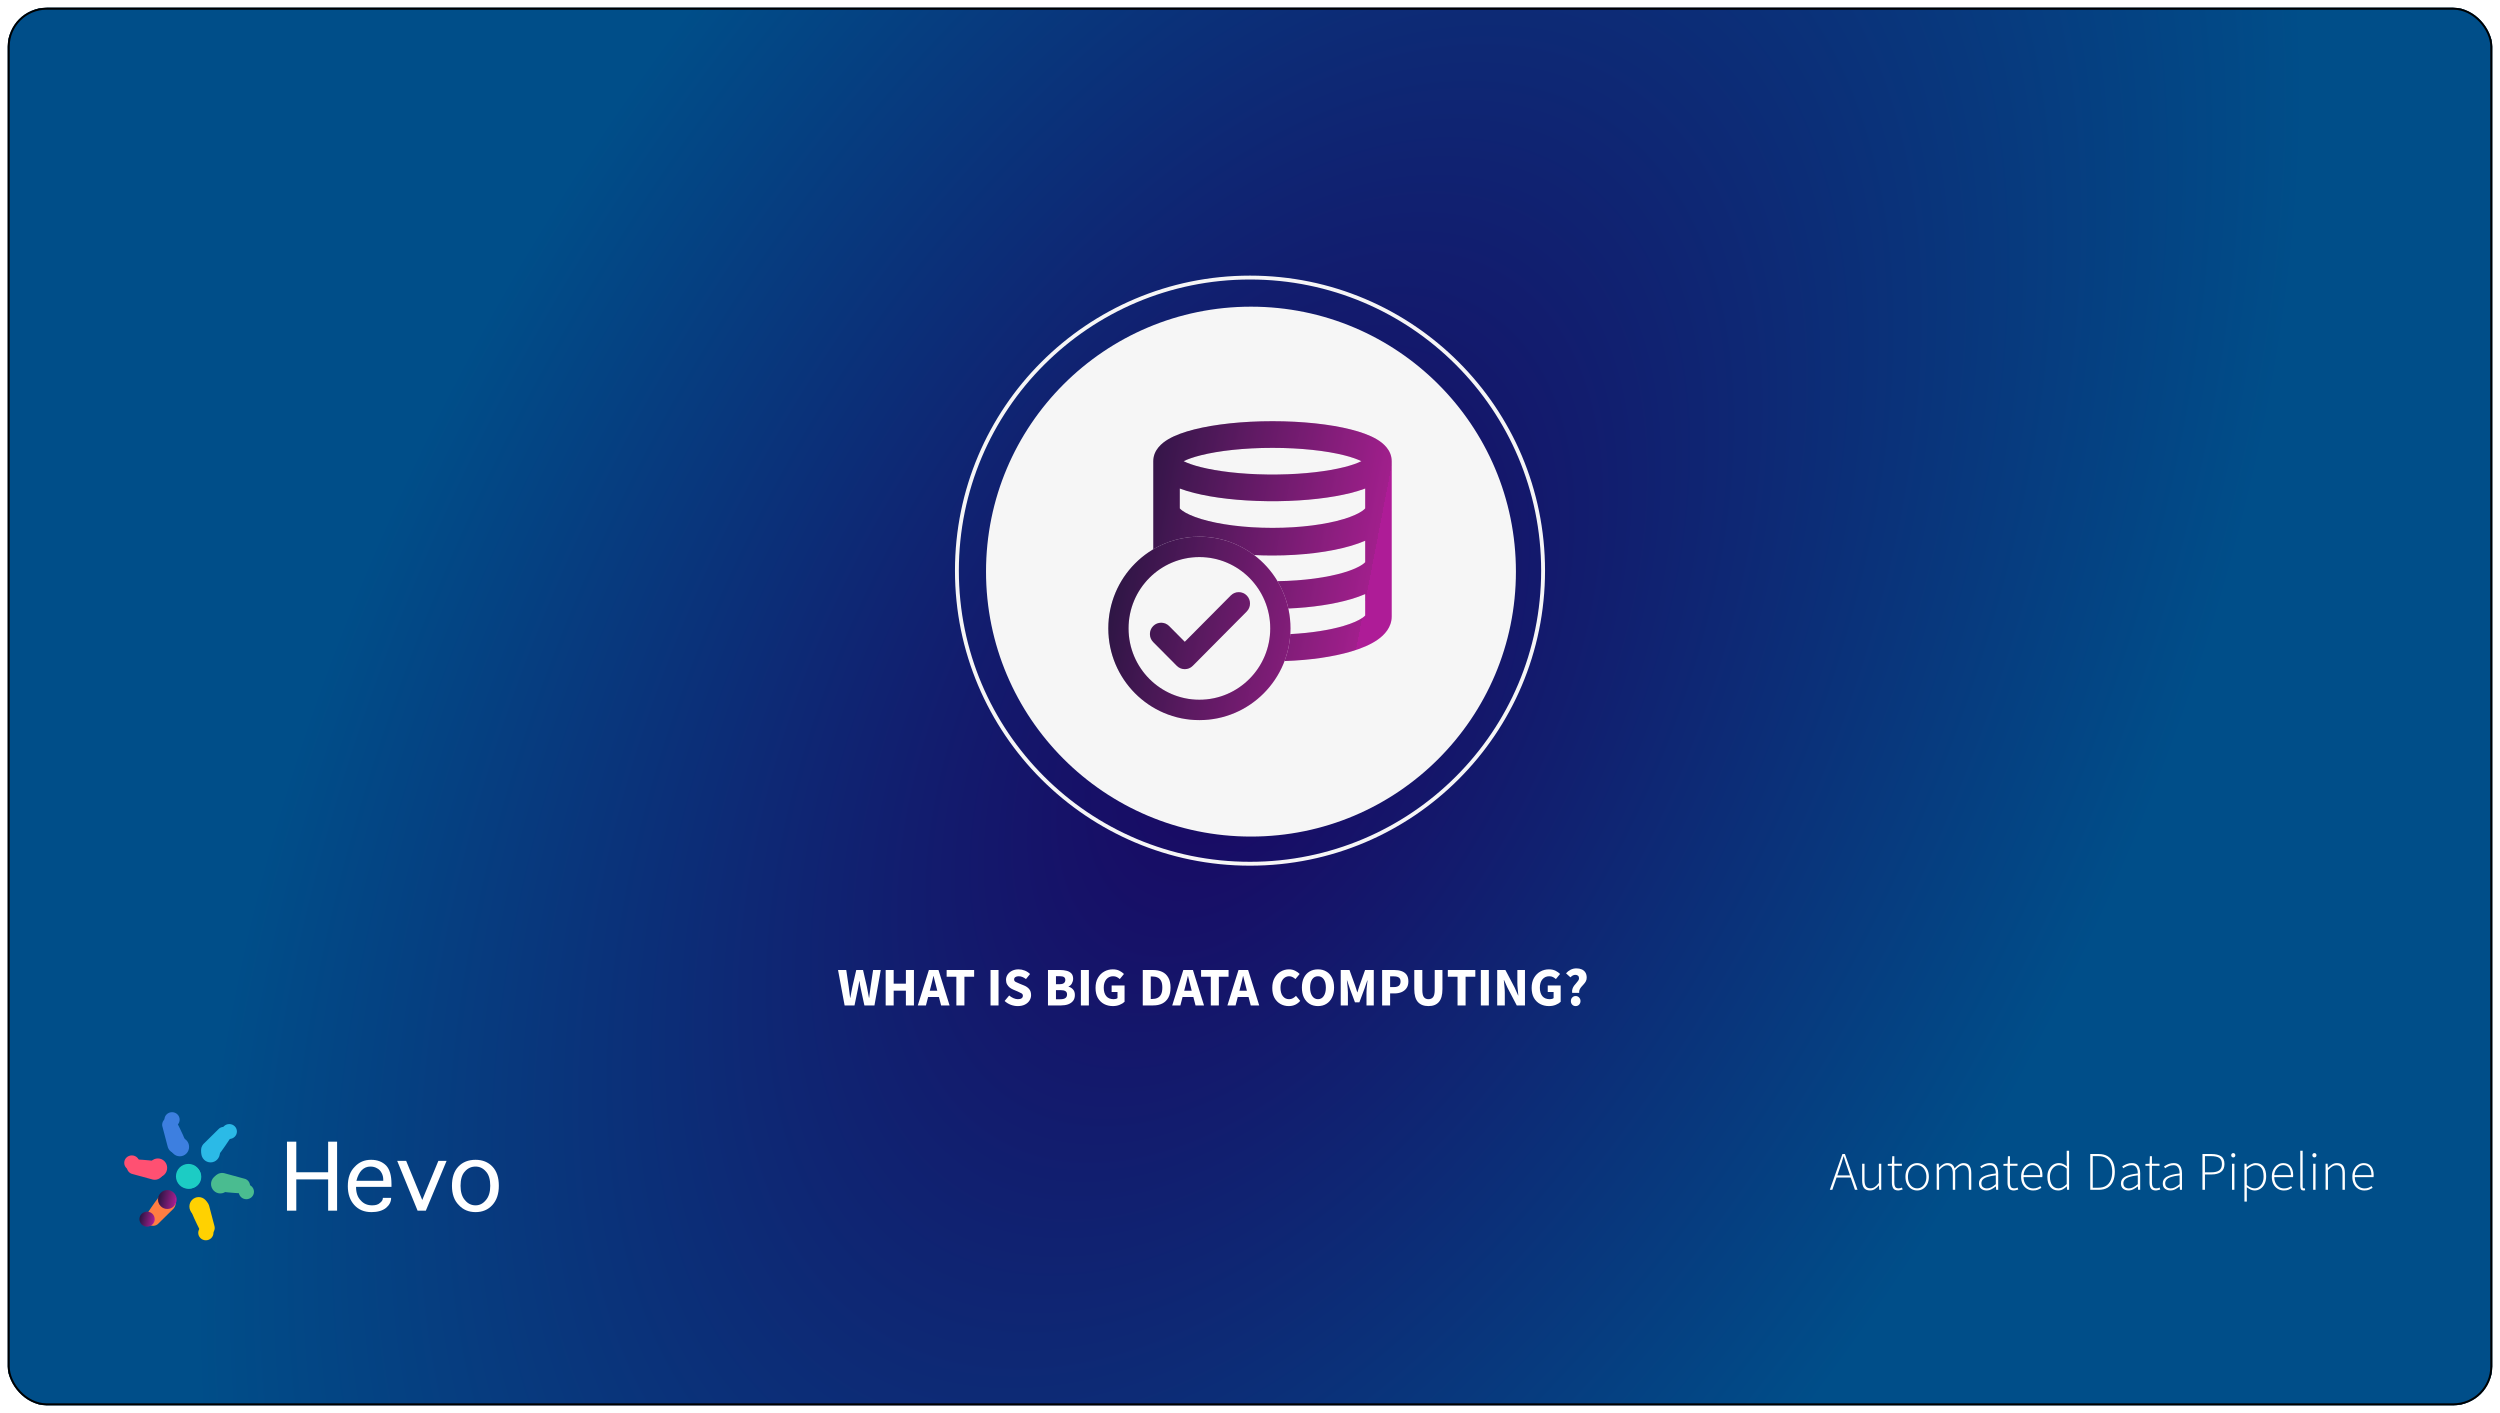 <?xml version="1.0"?>
<svg xmlns="http://www.w3.org/2000/svg" width="1288" height="728" viewBox="0 0 1288 728" fill="none">
<g filter="url(#filter0_d_1_1011)">
<g clip-path="url(#clip0_1_1011)">
<rect x="4" width="1280" height="720" rx="20" fill="white"/>
<rect x="4.5" y="0.5" width="1279" height="719" stroke="black"/>
<rect x="4" width="1280" height="720" fill="url(#paint0_radial_1_1011)"/>
<path d="M947.76 598.136L946.584 601.58H953.136L951.96 598.136C951.587 597.035 951.232 595.98 950.896 594.972C950.56 593.964 950.233 592.891 949.916 591.752H949.804C949.487 592.891 949.16 593.964 948.824 594.972C948.488 595.98 948.133 597.035 947.76 598.136ZM942.72 609L949.216 590.548H950.504L957 609H955.656L953.5 602.672H946.192L944.008 609H942.72ZM963.428 609.336C962.047 609.336 961.02 608.916 960.348 608.076C959.695 607.217 959.368 605.92 959.368 604.184V595.56H960.6V604.016C960.6 605.435 960.834 606.489 961.3 607.18C961.786 607.871 962.57 608.216 963.652 608.216C964.455 608.216 965.183 608.001 965.836 607.572C966.49 607.124 967.208 606.424 967.992 605.472V595.56H969.224V609H968.188L968.048 606.76H967.992C967.339 607.525 966.648 608.151 965.92 608.636C965.192 609.103 964.362 609.336 963.428 609.336ZM978.053 609.336C976.746 609.336 975.859 608.963 975.393 608.216C974.926 607.451 974.693 606.471 974.693 605.276V596.624H972.593V595.672L974.721 595.56L974.889 591.668H975.953V595.56H979.845V596.624H975.953V605.388C975.953 606.247 976.102 606.937 976.401 607.46C976.699 607.983 977.306 608.244 978.221 608.244C978.482 608.244 978.762 608.207 979.061 608.132C979.378 608.039 979.658 607.936 979.901 607.824L980.237 608.832C979.845 608.963 979.443 609.075 979.033 609.168C978.641 609.28 978.314 609.336 978.053 609.336ZM987.706 609.336C986.642 609.336 985.653 609.065 984.738 608.524C983.824 607.964 983.086 607.161 982.526 606.116C981.966 605.052 981.686 603.783 981.686 602.308C981.686 600.796 981.966 599.517 982.526 598.472C983.086 597.408 983.824 596.605 984.738 596.064C985.653 595.504 986.642 595.224 987.706 595.224C988.789 595.224 989.788 595.504 990.702 596.064C991.617 596.605 992.354 597.408 992.914 598.472C993.474 599.517 993.754 600.796 993.754 602.308C993.754 603.783 993.474 605.052 992.914 606.116C992.354 607.161 991.617 607.964 990.702 608.524C989.788 609.065 988.789 609.336 987.706 609.336ZM987.706 608.244C988.621 608.244 989.433 607.992 990.142 607.488C990.852 606.984 991.412 606.293 991.822 605.416C992.252 604.52 992.466 603.484 992.466 602.308C992.466 601.113 992.252 600.068 991.822 599.172C991.412 598.276 990.852 597.576 990.142 597.072C989.433 596.568 988.621 596.316 987.706 596.316C986.81 596.316 985.998 596.568 985.27 597.072C984.561 597.576 984.001 598.276 983.59 599.172C983.18 600.068 982.974 601.113 982.974 602.308C982.974 603.484 983.18 604.52 983.59 605.416C984.001 606.293 984.561 606.984 985.27 607.488C985.998 607.992 986.81 608.244 987.706 608.244ZM997.791 609V595.56H998.855L998.967 597.632H999.051C999.648 596.941 1000.31 596.372 1001.04 595.924C1001.79 595.457 1002.53 595.224 1003.28 595.224C1004.36 595.224 1005.19 595.476 1005.77 595.98C1006.35 596.484 1006.76 597.147 1007 597.968C1007.77 597.128 1008.52 596.465 1009.27 595.98C1010.04 595.476 1010.8 595.224 1011.57 595.224C1014.25 595.224 1015.6 596.941 1015.6 600.376V609H1014.34V600.544C1014.34 597.744 1013.34 596.344 1011.34 596.344C1010.15 596.344 1008.8 597.184 1007.31 598.864V609H1006.08V600.544C1006.08 599.107 1005.84 598.052 1005.35 597.38C1004.87 596.689 1004.1 596.344 1003.05 596.344C1001.86 596.344 1000.52 597.184 999.023 598.864V609H997.791ZM1023.45 609.336C1022.39 609.336 1021.47 609.037 1020.71 608.44C1019.94 607.843 1019.56 606.909 1019.56 605.64C1019.56 604.147 1020.26 603.017 1021.66 602.252C1023.06 601.468 1025.25 600.908 1028.24 600.572C1028.26 599.881 1028.19 599.219 1028.02 598.584C1027.85 597.931 1027.53 597.389 1027.07 596.96C1026.62 596.531 1025.95 596.316 1025.05 596.316C1024.15 596.316 1023.33 596.493 1022.59 596.848C1021.84 597.203 1021.23 597.548 1020.77 597.884L1020.21 596.96C1020.52 596.736 1020.93 596.493 1021.44 596.232C1021.94 595.952 1022.51 595.719 1023.15 595.532C1023.8 595.327 1024.49 595.224 1025.22 595.224C1026.28 595.224 1027.12 595.457 1027.74 595.924C1028.35 596.391 1028.79 597.016 1029.05 597.8C1029.33 598.565 1029.47 599.433 1029.47 600.404V609H1028.41L1028.3 607.264H1028.21C1027.52 607.805 1026.78 608.291 1025.97 608.72C1025.17 609.131 1024.33 609.336 1023.45 609.336ZM1023.68 608.272C1024.44 608.272 1025.18 608.085 1025.89 607.712C1026.62 607.339 1027.4 606.797 1028.24 606.088V601.524C1026.39 601.748 1024.93 602.037 1023.85 602.392C1022.76 602.747 1021.99 603.195 1021.52 603.736C1021.05 604.259 1020.82 604.875 1020.82 605.584C1020.82 606.555 1021.1 607.245 1021.66 607.656C1022.24 608.067 1022.91 608.272 1023.68 608.272ZM1037.63 609.336C1036.33 609.336 1035.44 608.963 1034.97 608.216C1034.51 607.451 1034.27 606.471 1034.27 605.276V596.624H1032.17V595.672L1034.3 595.56L1034.47 591.668H1035.53V595.56H1039.43V596.624H1035.53V605.388C1035.53 606.247 1035.68 606.937 1035.98 607.46C1036.28 607.983 1036.89 608.244 1037.8 608.244C1038.06 608.244 1038.34 608.207 1038.64 608.132C1038.96 608.039 1039.24 607.936 1039.48 607.824L1039.82 608.832C1039.43 608.963 1039.03 609.075 1038.61 609.168C1038.22 609.28 1037.9 609.336 1037.63 609.336ZM1047.48 609.336C1046.35 609.336 1045.3 609.056 1044.35 608.496C1043.42 607.936 1042.67 607.133 1042.11 606.088C1041.55 605.024 1041.27 603.764 1041.27 602.308C1041.27 600.833 1041.55 599.573 1042.11 598.528C1042.67 597.464 1043.4 596.652 1044.29 596.092C1045.19 595.513 1046.13 595.224 1047.12 595.224C1048.73 595.224 1049.99 595.765 1050.9 596.848C1051.82 597.931 1052.27 599.461 1052.27 601.44C1052.27 601.608 1052.26 601.776 1052.24 601.944C1052.24 602.112 1052.23 602.28 1052.19 602.448H1042.53C1042.55 603.568 1042.76 604.567 1043.17 605.444C1043.6 606.321 1044.19 607.012 1044.94 607.516C1045.7 608.02 1046.59 608.272 1047.6 608.272C1048.32 608.272 1048.98 608.16 1049.56 607.936C1050.15 607.712 1050.7 607.423 1051.21 607.068L1051.71 608.02C1051.19 608.337 1050.6 608.636 1049.95 608.916C1049.3 609.196 1048.47 609.336 1047.48 609.336ZM1042.53 601.44H1051.1C1051.1 599.723 1050.74 598.435 1050.03 597.576C1049.32 596.717 1048.36 596.288 1047.15 596.288C1046.38 596.288 1045.66 596.493 1044.99 596.904C1044.34 597.315 1043.79 597.903 1043.34 598.668C1042.89 599.433 1042.62 600.357 1042.53 601.44ZM1060.38 609.336C1058.68 609.336 1057.32 608.729 1056.32 607.516C1055.31 606.303 1054.8 604.567 1054.8 602.308C1054.8 600.852 1055.07 599.601 1055.62 598.556C1056.18 597.492 1056.9 596.671 1057.8 596.092C1058.71 595.513 1059.7 595.224 1060.77 595.224C1061.59 595.224 1062.3 595.373 1062.9 595.672C1063.51 595.952 1064.16 596.353 1064.83 596.876L1064.77 594.412V588.868H1066V609H1064.94L1064.83 607.264H1064.74C1064.2 607.805 1063.56 608.291 1062.81 608.72C1062.08 609.131 1061.27 609.336 1060.38 609.336ZM1060.54 608.244C1061.29 608.244 1062 608.057 1062.67 607.684C1063.36 607.292 1064.06 606.741 1064.77 606.032V598.052C1064.06 597.417 1063.39 596.969 1062.76 596.708C1062.14 596.447 1061.5 596.316 1060.85 596.316C1059.96 596.316 1059.15 596.587 1058.44 597.128C1057.73 597.651 1057.16 598.36 1056.74 599.256C1056.32 600.152 1056.12 601.169 1056.12 602.308C1056.12 604.081 1056.5 605.519 1057.27 606.62C1058.03 607.703 1059.12 608.244 1060.54 608.244ZM1076.9 609V590.548H1081.18C1083.09 590.548 1084.66 590.931 1085.89 591.696C1087.12 592.443 1088.03 593.497 1088.63 594.86C1089.25 596.223 1089.56 597.837 1089.56 599.704C1089.56 601.571 1089.25 603.204 1088.63 604.604C1088.03 605.985 1087.12 607.068 1085.89 607.852C1084.66 608.617 1083.1 609 1081.21 609H1076.9ZM1078.19 607.908H1081.04C1082.72 607.908 1084.09 607.563 1085.13 606.872C1086.2 606.163 1086.97 605.192 1087.46 603.96C1087.96 602.728 1088.21 601.309 1088.21 599.704C1088.21 598.099 1087.96 596.699 1087.46 595.504C1086.97 594.291 1086.2 593.348 1085.13 592.676C1084.09 591.985 1082.72 591.64 1081.04 591.64H1078.19V607.908ZM1096.6 609.336C1095.53 609.336 1094.62 609.037 1093.85 608.44C1093.09 607.843 1092.71 606.909 1092.71 605.64C1092.71 604.147 1093.41 603.017 1094.81 602.252C1096.21 601.468 1098.4 600.908 1101.39 600.572C1101.4 599.881 1101.33 599.219 1101.16 598.584C1100.99 597.931 1100.68 597.389 1100.21 596.96C1099.76 596.531 1099.09 596.316 1098.19 596.316C1097.3 596.316 1096.48 596.493 1095.73 596.848C1094.98 597.203 1094.38 597.548 1093.91 597.884L1093.35 596.96C1093.67 596.736 1094.08 596.493 1094.58 596.232C1095.09 595.952 1095.66 595.719 1096.29 595.532C1096.94 595.327 1097.63 595.224 1098.36 595.224C1099.43 595.224 1100.27 595.457 1100.88 595.924C1101.5 596.391 1101.94 597.016 1102.2 597.8C1102.48 598.565 1102.62 599.433 1102.62 600.404V609H1101.55L1101.44 607.264H1101.36C1100.67 607.805 1099.92 608.291 1099.12 608.72C1098.32 609.131 1097.48 609.336 1096.6 609.336ZM1096.82 608.272C1097.59 608.272 1098.32 608.085 1099.03 607.712C1099.76 607.339 1100.55 606.797 1101.39 606.088V601.524C1099.54 601.748 1098.07 602.037 1096.99 602.392C1095.91 602.747 1095.13 603.195 1094.67 603.736C1094.2 604.259 1093.97 604.875 1093.97 605.584C1093.97 606.555 1094.25 607.245 1094.81 607.656C1095.38 608.067 1096.06 608.272 1096.82 608.272ZM1110.78 609.336C1109.47 609.336 1108.59 608.963 1108.12 608.216C1107.65 607.451 1107.42 606.471 1107.42 605.276V596.624H1105.32V595.672L1107.45 595.56L1107.62 591.668H1108.68V595.56H1112.57V596.624H1108.68V605.388C1108.68 606.247 1108.83 606.937 1109.13 607.46C1109.43 607.983 1110.03 608.244 1110.95 608.244C1111.21 608.244 1111.49 608.207 1111.79 608.132C1112.1 608.039 1112.38 607.936 1112.63 607.824L1112.96 608.832C1112.57 608.963 1112.17 609.075 1111.76 609.168C1111.37 609.28 1111.04 609.336 1110.78 609.336ZM1118.14 609.336C1117.08 609.336 1116.17 609.037 1115.4 608.44C1114.64 607.843 1114.25 606.909 1114.25 605.64C1114.25 604.147 1114.95 603.017 1116.35 602.252C1117.75 601.468 1119.95 600.908 1122.93 600.572C1122.95 599.881 1122.88 599.219 1122.71 598.584C1122.54 597.931 1122.22 597.389 1121.76 596.96C1121.31 596.531 1120.64 596.316 1119.74 596.316C1118.84 596.316 1118.02 596.493 1117.28 596.848C1116.53 597.203 1115.92 597.548 1115.46 597.884L1114.9 596.96C1115.21 596.736 1115.62 596.493 1116.13 596.232C1116.63 595.952 1117.2 595.719 1117.84 595.532C1118.49 595.327 1119.18 595.224 1119.91 595.224C1120.97 595.224 1121.81 595.457 1122.43 595.924C1123.04 596.391 1123.48 597.016 1123.74 597.8C1124.02 598.565 1124.16 599.433 1124.16 600.404V609H1123.1L1122.99 607.264H1122.9C1122.21 607.805 1121.47 608.291 1120.66 608.72C1119.86 609.131 1119.02 609.336 1118.14 609.336ZM1118.37 608.272C1119.13 608.272 1119.87 608.085 1120.58 607.712C1121.31 607.339 1122.09 606.797 1122.93 606.088V601.524C1121.08 601.748 1119.62 602.037 1118.54 602.392C1117.45 602.747 1116.68 603.195 1116.21 603.736C1115.75 604.259 1115.51 604.875 1115.51 605.584C1115.51 606.555 1115.79 607.245 1116.35 607.656C1116.93 608.067 1117.6 608.272 1118.37 608.272ZM1134.7 609V590.548H1139.35C1141.44 590.548 1143.08 590.931 1144.25 591.696C1145.45 592.461 1146.04 593.796 1146.04 595.7C1146.04 597.511 1145.46 598.864 1144.28 599.76C1143.12 600.637 1141.52 601.076 1139.46 601.076H1135.99V609H1134.7ZM1135.99 599.984H1139.16C1141.04 599.984 1142.44 599.648 1143.36 598.976C1144.27 598.304 1144.73 597.212 1144.73 595.7C1144.73 594.151 1144.25 593.087 1143.3 592.508C1142.37 591.929 1140.95 591.64 1139.04 591.64H1135.99V599.984ZM1149.93 609V595.56H1151.16V609H1149.93ZM1150.58 592.312C1150.28 592.312 1150.02 592.209 1149.82 592.004C1149.61 591.799 1149.51 591.519 1149.51 591.164C1149.51 590.847 1149.61 590.585 1149.82 590.38C1150.02 590.175 1150.28 590.072 1150.58 590.072C1150.89 590.072 1151.14 590.175 1151.33 590.38C1151.54 590.585 1151.64 590.847 1151.64 591.164C1151.64 591.519 1151.54 591.799 1151.33 592.004C1151.14 592.209 1150.89 592.312 1150.58 592.312ZM1156.33 615.076V595.56H1157.39L1157.51 597.24H1157.59C1158.24 596.717 1158.96 596.251 1159.75 595.84C1160.53 595.429 1161.33 595.224 1162.15 595.224C1163.95 595.224 1165.29 595.849 1166.19 597.1C1167.08 598.332 1167.53 599.993 1167.53 602.084C1167.53 603.596 1167.25 604.893 1166.69 605.976C1166.15 607.059 1165.43 607.889 1164.53 608.468C1163.64 609.047 1162.66 609.336 1161.59 609.336C1160.96 609.336 1160.31 609.196 1159.63 608.916C1158.96 608.617 1158.27 608.207 1157.56 607.684V615.076H1156.33ZM1161.54 608.244C1162.45 608.244 1163.26 607.983 1163.95 607.46C1164.66 606.937 1165.21 606.219 1165.6 605.304C1166.01 604.371 1166.21 603.297 1166.21 602.084C1166.21 600.983 1166.07 600.003 1165.79 599.144C1165.51 598.267 1165.06 597.576 1164.42 597.072C1163.81 596.568 1162.98 596.316 1161.96 596.316C1161.29 596.316 1160.59 596.512 1159.86 596.904C1159.15 597.277 1158.38 597.819 1157.56 598.528V606.508C1158.33 607.143 1159.05 607.591 1159.72 607.852C1160.41 608.113 1161.02 608.244 1161.54 608.244ZM1176.66 609.336C1175.52 609.336 1174.47 609.056 1173.52 608.496C1172.59 607.936 1171.84 607.133 1171.28 606.088C1170.72 605.024 1170.44 603.764 1170.44 602.308C1170.44 600.833 1170.72 599.573 1171.28 598.528C1171.84 597.464 1172.57 596.652 1173.46 596.092C1174.36 595.513 1175.3 595.224 1176.29 595.224C1177.9 595.224 1179.16 595.765 1180.07 596.848C1180.99 597.931 1181.44 599.461 1181.44 601.44C1181.44 601.608 1181.44 601.776 1181.42 601.944C1181.42 602.112 1181.4 602.28 1181.36 602.448H1171.7C1171.72 603.568 1171.93 604.567 1172.34 605.444C1172.77 606.321 1173.36 607.012 1174.11 607.516C1174.87 608.02 1175.76 608.272 1176.77 608.272C1177.5 608.272 1178.15 608.16 1178.73 607.936C1179.33 607.712 1179.88 607.423 1180.38 607.068L1180.88 608.02C1180.36 608.337 1179.77 608.636 1179.12 608.916C1178.47 609.196 1177.65 609.336 1176.66 609.336ZM1171.7 601.44H1180.27C1180.27 599.723 1179.91 598.435 1179.2 597.576C1178.5 596.717 1177.53 596.288 1176.32 596.288C1175.56 596.288 1174.84 596.493 1174.16 596.904C1173.51 597.315 1172.96 597.903 1172.51 598.668C1172.06 599.433 1171.79 600.357 1171.7 601.44ZM1186.75 609.336C1185.65 609.336 1185.1 608.627 1185.1 607.208V588.868H1186.33V607.376C1186.33 607.955 1186.52 608.244 1186.92 608.244C1186.97 608.244 1187.04 608.244 1187.11 608.244C1187.19 608.225 1187.29 608.207 1187.42 608.188L1187.64 609.196C1187.51 609.233 1187.38 609.261 1187.25 609.28C1187.12 609.317 1186.95 609.336 1186.75 609.336ZM1191.74 609V595.56H1192.97V609H1191.74ZM1192.38 592.312C1192.09 592.312 1191.83 592.209 1191.63 592.004C1191.42 591.799 1191.32 591.519 1191.32 591.164C1191.32 590.847 1191.42 590.585 1191.63 590.38C1191.83 590.175 1192.09 590.072 1192.38 590.072C1192.7 590.072 1192.95 590.175 1193.14 590.38C1193.35 590.585 1193.45 590.847 1193.45 591.164C1193.45 591.519 1193.35 591.799 1193.14 592.004C1192.95 592.209 1192.7 592.312 1192.38 592.312ZM1198.14 609V595.56H1199.2L1199.31 597.632H1199.4C1200.09 596.941 1200.8 596.372 1201.53 595.924C1202.27 595.457 1203.1 595.224 1204.02 595.224C1205.4 595.224 1206.42 595.653 1207.07 596.512C1207.74 597.352 1208.08 598.64 1208.08 600.376V609H1206.85V600.544C1206.85 599.107 1206.6 598.052 1206.12 597.38C1205.65 596.689 1204.87 596.344 1203.77 596.344C1202.96 596.344 1202.24 596.559 1201.58 596.988C1200.93 597.399 1200.19 598.024 1199.37 598.864V609H1198.14ZM1218.14 609.336C1217 609.336 1215.95 609.056 1215 608.496C1214.07 607.936 1213.32 607.133 1212.76 606.088C1212.2 605.024 1211.92 603.764 1211.92 602.308C1211.92 600.833 1212.2 599.573 1212.76 598.528C1213.32 597.464 1214.05 596.652 1214.94 596.092C1215.84 595.513 1216.78 595.224 1217.77 595.224C1219.38 595.224 1220.64 595.765 1221.55 596.848C1222.47 597.931 1222.92 599.461 1222.92 601.44C1222.92 601.608 1222.92 601.776 1222.9 601.944C1222.9 602.112 1222.88 602.28 1222.84 602.448H1213.18C1213.2 603.568 1213.41 604.567 1213.82 605.444C1214.25 606.321 1214.84 607.012 1215.59 607.516C1216.35 608.02 1217.24 608.272 1218.25 608.272C1218.98 608.272 1219.63 608.16 1220.21 607.936C1220.81 607.712 1221.36 607.423 1221.86 607.068L1222.36 608.02C1221.84 608.337 1221.25 608.636 1220.6 608.916C1219.95 609.196 1219.13 609.336 1218.14 609.336ZM1213.18 601.44H1221.75C1221.75 599.723 1221.39 598.435 1220.68 597.576C1219.98 596.717 1219.01 596.288 1217.8 596.288C1217.04 596.288 1216.32 596.493 1215.64 596.904C1214.99 597.315 1214.44 597.903 1213.99 598.668C1213.54 599.433 1213.27 600.357 1213.18 601.44Z" fill="white"/>
<path d="M169.057 619.747V603.614H152.649V619.747H147.855V584.18H152.649V599.947H169.057V584.18H173.666V619.747H169.057Z" fill="white"/>
<path d="M197.265 613.147H201.506C201.506 615.102 200.645 616.814 198.924 618.28C197.081 619.747 194.561 620.48 191.365 620.48C187.678 620.48 184.728 619.258 182.516 616.814C180.303 614.369 179.197 611.13 179.197 607.097C179.197 602.819 180.365 599.519 182.7 597.197C184.913 594.752 187.74 593.53 191.181 593.53C194.377 593.53 196.958 594.508 198.924 596.464C200.768 598.419 201.69 601.597 201.69 605.997V607.464H183.438C183.438 610.519 184.237 612.841 185.834 614.43C187.309 616.141 189.276 616.997 191.734 616.997C193.578 616.997 194.93 616.569 195.79 615.714C196.773 614.98 197.265 614.125 197.265 613.147ZM183.622 604.347H197.45V603.797C197.45 602.575 197.204 601.475 196.712 600.497C196.097 599.275 195.299 598.419 194.315 597.93C193.332 597.319 192.164 597.014 190.812 597.014C189.092 597.014 187.617 597.625 186.388 598.847C185.158 600.069 184.237 601.902 183.622 604.347Z" fill="white"/>
<path d="M225.842 594.08H230.082L219.389 619.747H215.149L204.64 594.08H209.249L217.545 614.247L225.842 594.08Z" fill="white"/>
<path d="M245.016 620.48C241.452 620.48 238.563 619.258 236.351 616.814C234.015 614.491 232.848 611.191 232.848 606.914C232.848 602.636 233.954 599.336 236.166 597.014C238.379 594.691 241.329 593.53 245.016 593.53C248.58 593.53 251.469 594.691 253.681 597.014C255.894 599.336 257 602.636 257 606.914C257 611.069 255.894 614.369 253.681 616.814C251.469 619.258 248.58 620.48 245.016 620.48ZM245.016 616.997C247.105 616.997 248.888 616.08 250.363 614.247C251.838 612.536 252.575 610.091 252.575 606.914C252.575 603.614 251.838 601.169 250.363 599.58C248.888 597.869 247.105 597.014 245.016 597.014C242.804 597.014 240.96 597.869 239.485 599.58C238.01 601.169 237.273 603.614 237.273 606.914C237.273 610.091 238.01 612.536 239.485 614.247C240.96 616.08 242.804 616.997 245.016 616.997Z" fill="white"/>
<path d="M103.526 602.06C103.526 605.605 100.643 608.48 97.087 608.48C93.531 608.48 90.649 605.605 90.649 602.06C90.649 598.514 93.531 595.64 97.087 595.64C100.643 595.64 103.526 598.514 103.526 602.06Z" fill="#1CCCC4"/>
<path d="M95.509 583.681C94.002 579.86 91.075 574.14 91.075 574.14C90.385 572.176 88.187 571.157 86.165 571.865C84.142 572.572 83.062 574.738 83.752 576.702L86.424 586.86L86.519 587.182C87.377 589.626 90.113 590.894 92.629 590.014C95.146 589.133 96.49 586.438 95.632 583.994C95.632 583.994 95.557 583.803 95.509 583.681Z" fill="#3D7FE0"/>
<path d="M98.666 620.438C100.173 624.259 103.1 629.979 103.1 629.979C103.79 631.943 105.988 632.962 108.011 632.254C110.033 631.547 111.113 629.381 110.423 627.417L107.751 617.259L107.657 616.937C106.798 614.493 104.062 613.225 101.546 614.106C99.029 614.986 97.685 617.681 98.543 620.126C98.543 620.126 98.618 620.316 98.666 620.438Z" fill="#FFD101"/>
<path d="M112.261 591.508C114.826 588.296 118.33 582.908 118.33 582.908C119.691 581.33 119.477 578.923 117.851 577.53C116.226 576.138 113.805 576.288 112.443 577.865L104.957 585.252L104.725 585.494C103.031 587.458 103.298 590.454 105.321 592.187C107.344 593.92 110.357 593.733 112.051 591.77C112.051 591.77 112.179 591.61 112.261 591.508Z" fill="#2BBAE7"/>
<path d="M81.915 612.612C79.35 615.824 75.845 621.212 75.845 621.212C74.484 622.789 74.698 625.197 76.324 626.59C77.95 627.982 80.371 627.832 81.732 626.254L89.218 618.868L89.45 618.625C91.144 616.662 90.877 613.666 88.854 611.933C86.831 610.2 83.818 610.387 82.125 612.35C82.125 612.35 81.996 612.509 81.915 612.612Z" fill="#FF7D42"/>
<path d="M113.839 609.886C117.911 610.495 124.343 610.828 124.343 610.828C126.394 611.214 128.378 609.825 128.774 607.725C129.171 605.625 127.83 603.609 125.779 603.223L115.621 600.451L115.294 600.372C112.742 599.891 110.273 601.62 109.779 604.233C109.286 606.847 110.954 609.355 113.506 609.836C113.506 609.836 113.709 609.867 113.839 609.886Z" fill="#4ABC90"/>
<path d="M80.336 594.234C76.264 593.625 69.832 593.292 69.832 593.292C67.781 592.906 65.797 594.295 65.401 596.395C65.004 598.495 66.345 600.51 68.396 600.897L78.554 603.669L78.881 603.748C81.433 604.229 83.902 602.5 84.396 599.887C84.889 597.273 83.221 594.765 80.668 594.284C80.668 594.284 80.466 594.253 80.336 594.234Z" fill="#FF5072"/>
<path d="M106.055 635C108.222 635 109.978 633.28 109.978 631.159C109.978 629.038 108.222 627.318 106.055 627.318C103.888 627.318 102.132 629.038 102.132 631.159C102.132 633.28 103.888 635 106.055 635Z" fill="#FFD101"/>
<path d="M75.769 627.945C77.936 627.945 79.692 626.226 79.692 624.105C79.692 621.983 77.936 620.264 75.769 620.264C73.603 620.264 71.846 621.983 71.846 624.105C71.846 626.226 73.603 627.945 75.769 627.945Z" fill="url(#paint1_linear_1_1011)"/>
<path d="M75.769 627.945C77.936 627.945 79.692 626.226 79.692 624.105C79.692 621.983 77.936 620.264 75.769 620.264C73.603 620.264 71.846 621.983 71.846 624.105C71.846 626.226 73.603 627.945 75.769 627.945Z" fill="black" fill-opacity="0.2"/>
<path d="M102.367 622.458C105.01 622.458 107.153 620.283 107.153 617.599C107.153 614.915 105.01 612.739 102.367 612.739C99.724 612.739 97.581 614.915 97.581 617.599C97.581 620.283 99.724 622.458 102.367 622.458Z" fill="#FFD101"/>
<path d="M86.205 618.853C88.848 618.853 90.991 616.677 90.991 613.993C90.991 611.309 88.848 609.133 86.205 609.133C83.561 609.133 81.418 611.309 81.418 613.993C81.418 616.677 83.561 618.853 86.205 618.853Z" fill="url(#paint2_linear_1_1011)"/>
<path d="M86.205 618.853C88.848 618.853 90.991 616.677 90.991 613.993C90.991 611.309 88.848 609.133 86.205 609.133C83.561 609.133 81.418 611.309 81.418 613.993C81.418 616.677 83.561 618.853 86.205 618.853Z" fill="black" fill-opacity="0.2"/>
<path d="M126.925 613.836C129.092 613.836 130.849 612.116 130.849 609.995C130.849 607.874 129.092 606.154 126.925 606.154C124.759 606.154 123.002 607.874 123.002 609.995C123.002 612.116 124.759 613.836 126.925 613.836Z" fill="#4ABC90"/>
<path d="M113.509 610.857C116.152 610.857 118.295 608.682 118.295 605.998C118.295 603.314 116.152 601.138 113.509 601.138C110.865 601.138 108.723 603.314 108.723 605.998C108.723 608.682 110.865 610.857 113.509 610.857Z" fill="#4ABC90"/>
<path d="M97.66 608.349C100.996 608.349 103.701 605.647 103.701 602.313C103.701 598.98 100.996 596.278 97.66 596.278C94.323 596.278 91.618 598.98 91.618 602.313C91.618 605.647 94.323 608.349 97.66 608.349Z" fill="#1CCCC4"/>
<path d="M81.34 602.549C83.983 602.549 86.126 600.373 86.126 597.689C86.126 595.005 83.983 592.829 81.34 592.829C78.697 592.829 76.554 595.005 76.554 597.689C76.554 600.373 78.697 602.549 81.34 602.549Z" fill="#FF5072"/>
<path d="M67.923 598.943C70.09 598.943 71.846 597.223 71.846 595.102C71.846 592.981 70.09 591.261 67.923 591.261C65.756 591.261 64 592.981 64 595.102C64 597.223 65.756 598.943 67.923 598.943Z" fill="#FF5072"/>
<path d="M108.487 594.867C111.131 594.867 113.273 592.691 113.273 590.007C113.273 587.323 111.131 585.147 108.487 585.147C105.844 585.147 103.701 587.323 103.701 590.007C103.701 592.691 105.844 594.867 108.487 594.867Z" fill="#2BBAE7"/>
<path d="M92.638 591.731C95.281 591.731 97.424 589.556 97.424 586.872C97.424 584.188 95.281 582.012 92.638 582.012C89.995 582.012 87.852 584.188 87.852 586.872C87.852 589.556 89.995 591.731 92.638 591.731Z" fill="#3D7FE0"/>
<path d="M118.138 582.795C120.305 582.795 122.061 581.076 122.061 578.955C122.061 576.833 120.305 575.114 118.138 575.114C115.971 575.114 114.215 576.833 114.215 578.955C114.215 581.076 115.971 582.795 118.138 582.795Z" fill="#2BBAE7"/>
<path d="M88.636 576.682C90.803 576.682 92.559 574.962 92.559 572.841C92.559 570.72 90.803 569 88.636 569C86.47 569 84.713 570.72 84.713 572.841C84.713 574.962 86.47 576.682 88.636 576.682Z" fill="#3D7FE0"/>
<path d="M435.145 514L431.757 495.744H435.985L437.245 504.284C437.357 505.236 437.479 506.197 437.609 507.168C437.74 508.12 437.861 509.081 437.973 510.052H438.085C438.272 509.081 438.449 508.12 438.617 507.168C438.804 506.197 438.991 505.236 439.177 504.284L441.137 495.744H444.637L446.597 504.284C446.784 505.199 446.961 506.141 447.129 507.112C447.316 508.083 447.503 509.063 447.689 510.052H447.801C447.932 509.063 448.053 508.092 448.165 507.14C448.296 506.169 448.427 505.217 448.557 504.284L449.817 495.744H453.765L450.517 514H445.337L443.545 505.712C443.396 505.003 443.256 504.293 443.125 503.584C443.013 502.856 442.911 502.156 442.817 501.484H442.705C442.593 502.156 442.472 502.856 442.341 503.584C442.229 504.293 442.099 505.003 441.949 505.712L440.241 514H435.145ZM456.299 514V495.744H460.415V502.772H466.715V495.744H470.859V514H466.715V506.384H460.415V514H456.299ZM479.45 504.76L479.002 506.44H482.894L482.474 504.76C482.231 503.845 481.979 502.875 481.718 501.848C481.475 500.821 481.232 499.832 480.99 498.88H480.878C480.654 499.851 480.42 500.849 480.178 501.876C479.954 502.884 479.711 503.845 479.45 504.76ZM472.842 514L478.554 495.744H483.51L489.222 514H484.854L483.734 509.66H478.162L477.042 514H472.842ZM492.722 514V499.216H487.71V495.744H501.878V499.216H496.866V514H492.722ZM510.33 514V495.744H514.446V514H510.33ZM524.324 514.336C523.129 514.336 521.934 514.112 520.74 513.664C519.564 513.216 518.509 512.563 517.576 511.704L519.928 508.876C520.581 509.436 521.309 509.893 522.112 510.248C522.914 510.603 523.689 510.78 524.436 510.78C525.294 510.78 525.929 510.621 526.34 510.304C526.769 509.987 526.984 509.557 526.984 509.016C526.984 508.437 526.741 508.017 526.256 507.756C525.789 507.476 525.154 507.168 524.352 506.832L521.972 505.824C521.356 505.563 520.768 505.217 520.208 504.788C519.648 504.34 519.19 503.789 518.836 503.136C518.481 502.483 518.304 501.717 518.304 500.84C518.304 499.832 518.574 498.917 519.116 498.096C519.676 497.275 520.441 496.621 521.412 496.136C522.401 495.651 523.53 495.408 524.8 495.408C525.845 495.408 526.89 495.613 527.936 496.024C528.981 496.435 529.896 497.032 530.68 497.816L528.58 500.42C527.982 499.953 527.385 499.599 526.788 499.356C526.19 499.095 525.528 498.964 524.8 498.964C524.09 498.964 523.521 499.113 523.092 499.412C522.681 499.692 522.476 500.093 522.476 500.616C522.476 501.176 522.737 501.596 523.26 501.876C523.801 502.156 524.464 502.455 525.248 502.772L527.6 503.724C528.701 504.172 529.578 504.788 530.232 505.572C530.885 506.356 531.212 507.392 531.212 508.68C531.212 509.688 530.941 510.621 530.4 511.48C529.858 512.339 529.074 513.029 528.048 513.552C527.021 514.075 525.78 514.336 524.324 514.336ZM539.916 514V495.744H546.16C547.429 495.744 548.568 495.884 549.576 496.164C550.584 496.425 551.386 496.883 551.984 497.536C552.581 498.189 552.88 499.104 552.88 500.28C552.88 501.083 552.665 501.876 552.236 502.66C551.825 503.425 551.246 503.948 550.5 504.228V504.34C551.433 504.583 552.208 505.059 552.824 505.768C553.458 506.459 553.776 507.411 553.776 508.624C553.776 509.875 553.458 510.892 552.824 511.676C552.189 512.46 551.34 513.048 550.276 513.44C549.212 513.813 548.017 514 546.692 514H539.916ZM544.032 503.052H545.964C546.972 503.052 547.7 502.856 548.148 502.464C548.614 502.072 548.848 501.549 548.848 500.896C548.848 500.187 548.614 499.683 548.148 499.384C547.681 499.085 546.962 498.936 545.992 498.936H544.032V503.052ZM544.032 510.808H546.356C548.614 510.808 549.744 509.987 549.744 508.344C549.744 507.541 549.464 506.972 548.904 506.636C548.344 506.281 547.494 506.104 546.356 506.104H544.032V510.808ZM556.869 514V495.744H560.985V514H556.869ZM573.355 514.336C571.693 514.336 570.181 513.981 568.819 513.272C567.475 512.563 566.401 511.517 565.599 510.136C564.815 508.736 564.423 507.019 564.423 504.984C564.423 502.968 564.824 501.251 565.627 499.832C566.448 498.395 567.531 497.303 568.875 496.556C570.219 495.791 571.703 495.408 573.327 495.408C574.652 495.408 575.791 495.651 576.743 496.136C577.695 496.621 578.469 497.172 579.067 497.788L576.911 500.42C576.444 500.009 575.949 499.664 575.427 499.384C574.904 499.104 574.251 498.964 573.467 498.964C572.048 498.964 570.891 499.487 569.995 500.532C569.099 501.577 568.651 503.015 568.651 504.844C568.651 506.711 569.08 508.167 569.939 509.212C570.797 510.257 572.076 510.78 573.775 510.78C574.148 510.78 574.512 510.733 574.867 510.64C575.221 510.547 575.511 510.407 575.735 510.22V507.084H572.711V503.724H579.375V512.124C578.74 512.74 577.891 513.263 576.827 513.692C575.781 514.121 574.624 514.336 573.355 514.336ZM588.752 514V495.744H593.904C595.77 495.744 597.385 496.061 598.748 496.696C600.11 497.331 601.165 498.32 601.912 499.664C602.677 500.989 603.06 502.697 603.06 504.788C603.06 506.879 602.686 508.605 601.94 509.968C601.193 511.331 600.148 512.348 598.804 513.02C597.478 513.673 595.92 514 594.128 514H588.752ZM592.868 510.668H593.652C594.697 510.668 595.602 510.481 596.368 510.108C597.152 509.735 597.758 509.119 598.188 508.26C598.617 507.401 598.832 506.244 598.832 504.788C598.832 503.332 598.617 502.193 598.188 501.372C597.758 500.532 597.152 499.944 596.368 499.608C595.602 499.253 594.697 499.076 593.652 499.076H592.868V510.668ZM610.536 504.76L610.088 506.44H613.98L613.56 504.76C613.317 503.845 613.065 502.875 612.804 501.848C612.561 500.821 612.318 499.832 612.076 498.88H611.964C611.74 499.851 611.506 500.849 611.264 501.876C611.04 502.884 610.797 503.845 610.536 504.76ZM603.928 514L609.64 495.744H614.596L620.308 514H615.94L614.82 509.66H609.248L608.128 514H603.928ZM623.808 514V499.216H618.796V495.744H632.964V499.216H627.952V514H623.808ZM638.973 504.76L638.525 506.44H642.417L641.997 504.76C641.755 503.845 641.503 502.875 641.241 501.848C640.999 500.821 640.756 499.832 640.513 498.88H640.401C640.177 499.851 639.944 500.849 639.701 501.876C639.477 502.884 639.235 503.845 638.973 504.76ZM632.365 514L638.077 495.744H643.033L648.745 514H644.377L643.257 509.66H637.685L636.565 514H632.365ZM663.961 514.336C662.431 514.336 661.021 513.981 659.733 513.272C658.445 512.563 657.409 511.517 656.625 510.136C655.86 508.736 655.477 507.019 655.477 504.984C655.477 502.968 655.869 501.251 656.653 499.832C657.456 498.395 658.511 497.303 659.817 496.556C661.143 495.791 662.571 495.408 664.101 495.408C665.277 495.408 666.332 495.651 667.265 496.136C668.199 496.603 668.973 497.153 669.589 497.788L667.405 500.42C666.939 499.991 666.444 499.645 665.921 499.384C665.417 499.104 664.839 498.964 664.185 498.964C663.364 498.964 662.608 499.197 661.917 499.664C661.245 500.131 660.704 500.803 660.293 501.68C659.901 502.557 659.705 503.612 659.705 504.844C659.705 506.711 660.107 508.167 660.909 509.212C661.712 510.257 662.785 510.78 664.129 510.78C664.876 510.78 665.539 510.612 666.117 510.276C666.715 509.94 667.237 509.539 667.685 509.072L669.869 511.648C668.339 513.44 666.369 514.336 663.961 514.336ZM679.023 514.336C677.381 514.336 675.934 513.953 674.683 513.188C673.451 512.423 672.481 511.331 671.771 509.912C671.081 508.475 670.735 506.767 670.735 504.788C670.735 502.791 671.081 501.101 671.771 499.72C672.481 498.32 673.451 497.256 674.683 496.528C675.934 495.781 677.381 495.408 679.023 495.408C680.666 495.408 682.103 495.781 683.335 496.528C684.586 497.256 685.557 498.32 686.247 499.72C686.957 501.12 687.311 502.809 687.311 504.788C687.311 506.767 686.957 508.475 686.247 509.912C685.557 511.331 684.586 512.423 683.335 513.188C682.103 513.953 680.666 514.336 679.023 514.336ZM679.023 510.78C680.274 510.78 681.263 510.239 681.991 509.156C682.719 508.073 683.083 506.617 683.083 504.788C683.083 502.959 682.719 501.531 681.991 500.504C681.263 499.477 680.274 498.964 679.023 498.964C677.773 498.964 676.783 499.477 676.055 500.504C675.327 501.531 674.963 502.959 674.963 504.788C674.963 506.617 675.327 508.073 676.055 509.156C676.783 510.239 677.773 510.78 679.023 510.78ZM690.744 514V495.744H695.252L698.192 503.864C698.379 504.387 698.556 504.937 698.724 505.516C698.892 506.095 699.069 506.664 699.256 507.224H699.368C699.555 506.664 699.723 506.095 699.872 505.516C700.04 504.937 700.217 504.387 700.404 503.864L703.288 495.744H707.768V514H704.016V507.308C704.016 506.711 704.044 506.048 704.1 505.32C704.175 504.573 704.249 503.827 704.324 503.08C704.417 502.333 704.492 501.671 704.548 501.092H704.436L702.952 505.432L700.348 512.404H698.08L695.476 505.432L694.02 501.092H693.908C693.983 501.671 694.057 502.333 694.132 503.08C694.207 503.827 694.272 504.573 694.328 505.32C694.403 506.048 694.44 506.711 694.44 507.308V514H690.744ZM712.072 514V495.744H718.344C719.688 495.744 720.901 495.931 721.984 496.304C723.085 496.659 723.963 497.265 724.616 498.124C725.269 498.983 725.596 500.149 725.596 501.624C725.596 503.043 725.269 504.209 724.616 505.124C723.963 506.039 723.095 506.72 722.012 507.168C720.929 507.597 719.744 507.812 718.456 507.812H716.188V514H712.072ZM716.188 504.536H718.204C720.444 504.536 721.564 503.565 721.564 501.624C721.564 500.672 721.265 500 720.668 499.608C720.071 499.216 719.212 499.02 718.092 499.02H716.188V504.536ZM735.948 514.336C733.577 514.336 731.766 513.636 730.516 512.236C729.265 510.836 728.64 508.605 728.64 505.544V495.744H732.784V505.964C732.784 507.756 733.054 509.007 733.596 509.716C734.137 510.425 734.921 510.78 735.948 510.78C736.974 510.78 737.768 510.425 738.328 509.716C738.888 509.007 739.168 507.756 739.168 505.964V495.744H743.144V505.544C743.144 508.605 742.528 510.836 741.296 512.236C740.082 513.636 738.3 514.336 735.948 514.336ZM750.929 514V499.216H745.917V495.744H760.085V499.216H755.073V514H750.929ZM762.931 514V495.744H767.047V514H762.931ZM771.353 514V495.744H775.581L780.341 504.816L782.133 508.848H782.245C782.171 507.877 782.068 506.795 781.937 505.6C781.807 504.405 781.741 503.267 781.741 502.184V495.744H785.661V514H781.433L776.673 504.9L774.881 500.924H774.769C774.863 501.932 774.965 503.015 775.077 504.172C775.208 505.329 775.273 506.449 775.273 507.532V514H771.353ZM798.038 514.336C796.377 514.336 794.865 513.981 793.502 513.272C792.158 512.563 791.085 511.517 790.282 510.136C789.498 508.736 789.106 507.019 789.106 504.984C789.106 502.968 789.508 501.251 790.31 499.832C791.132 498.395 792.214 497.303 793.558 496.556C794.902 495.791 796.386 495.408 798.01 495.408C799.336 495.408 800.474 495.651 801.426 496.136C802.378 496.621 803.153 497.172 803.75 497.788L801.594 500.42C801.128 500.009 800.633 499.664 800.11 499.384C799.588 499.104 798.934 498.964 798.15 498.964C796.732 498.964 795.574 499.487 794.678 500.532C793.782 501.577 793.334 503.015 793.334 504.844C793.334 506.711 793.764 508.167 794.622 509.212C795.481 510.257 796.76 510.78 798.458 510.78C798.832 510.78 799.196 510.733 799.55 510.64C799.905 510.547 800.194 510.407 800.418 510.22V507.084H797.394V503.724H804.058V512.124C803.424 512.74 802.574 513.263 801.51 513.692C800.465 514.121 799.308 514.336 798.038 514.336ZM809.986 507.532C809.874 506.767 809.92 506.085 810.126 505.488C810.331 504.872 810.611 504.321 810.966 503.836C811.339 503.332 811.722 502.875 812.114 502.464C812.506 502.035 812.832 501.624 813.094 501.232C813.374 500.821 813.514 500.411 813.514 500C813.514 499.421 813.336 498.983 812.982 498.684C812.646 498.385 812.198 498.236 811.638 498.236C811.115 498.236 810.648 498.357 810.238 498.6C809.846 498.843 809.463 499.151 809.09 499.524L806.822 497.452C807.475 496.687 808.259 496.071 809.174 495.604C810.088 495.137 811.087 494.904 812.17 494.904C813.178 494.904 814.074 495.072 814.858 495.408C815.66 495.744 816.295 496.267 816.762 496.976C817.228 497.685 817.462 498.591 817.462 499.692C817.462 500.383 817.322 500.999 817.042 501.54C816.762 502.063 816.416 502.548 816.006 502.996C815.595 503.444 815.194 503.892 814.802 504.34C814.41 504.769 814.092 505.245 813.85 505.768C813.607 506.272 813.523 506.86 813.598 507.532H809.986ZM811.778 514.336C811.068 514.336 810.48 514.093 810.014 513.608C809.547 513.104 809.314 512.488 809.314 511.76C809.314 511.013 809.547 510.397 810.014 509.912C810.48 509.408 811.068 509.156 811.778 509.156C812.487 509.156 813.075 509.408 813.542 509.912C814.027 510.397 814.27 511.013 814.27 511.76C814.27 512.488 814.027 513.104 813.542 513.608C813.075 514.093 812.487 514.336 811.778 514.336Z" fill="white"/>
<circle cx="644" cy="290" r="151" stroke="#F6F6F6" stroke-width="2"/>
<circle cx="644.5" cy="290.5" r="136.5" fill="#F6F6F6"/>
<path fill-rule="evenodd" clip-rule="evenodd" d="M655.587 213C640.123 213 625.894 214.571 615.332 217.23C610.104 218.546 605.388 220.222 601.816 222.348C598.7 224.202 594.175 227.785 594.175 233.611L594.175 258.344C594.175 258.495 594.177 258.645 594.183 258.794C594.177 258.905 594.175 259.017 594.175 259.13L594.175 278.991C601.142 274.866 609.261 272.5 617.929 272.5C628.501 272.5 638.257 276.02 646.103 281.96C649.198 282.115 652.367 282.194 655.587 282.194C671.116 282.194 685.443 280.339 696.109 277.178C698.668 276.419 701.107 275.559 703.353 274.587L703.353 285.619C703.177 285.833 702.787 286.231 701.984 286.794C700.067 288.138 696.847 289.626 692.255 290.987C683.699 293.523 671.717 295.232 658.169 295.426C660.736 299.721 662.643 304.461 663.751 309.503C676.1 308.974 687.341 307.258 696.109 304.659C698.668 303.901 701.107 303.041 703.353 302.068L703.353 313.1C703.177 313.314 702.787 313.712 701.984 314.275C700.067 315.62 696.847 317.108 692.255 318.469C685.117 320.584 675.594 322.124 664.768 322.689C664.471 327.55 663.445 332.213 661.798 336.567C674.914 336.143 686.881 334.385 696.109 331.65C701.397 330.083 706.175 328.082 709.785 325.55C713.198 323.156 717 319.228 717 313.602L717 286.611C717 286.575 717 286.538 716.999 286.502C716.999 286.488 716.999 286.474 716.998 286.46C716.998 286.44 716.997 286.42 716.997 286.4C716.999 286.307 717 286.214 717 286.12L717 259.13C717 259.017 716.997 258.905 716.992 258.794C716.997 258.645 717 258.495 717 258.344L717 233.611C717 227.785 712.474 224.202 709.359 222.348C705.786 220.222 701.071 218.546 695.842 217.23C685.281 214.571 671.051 213 655.587 213ZM658.724 254.201C672.969 254.004 685.999 252.47 695.842 249.993C698.507 249.322 701.038 248.558 703.353 247.688L703.353 257.911C703.189 258.126 702.797 258.551 701.937 259.166C700.022 260.533 696.808 262.045 692.223 263.429C683.139 266.171 670.182 267.963 655.587 267.963C640.992 267.963 628.036 266.171 618.952 263.429C614.366 262.045 611.153 260.533 609.238 259.166C608.377 258.551 607.985 258.126 607.822 257.911L607.822 247.688C610.136 248.558 612.668 249.322 615.332 249.993C625.234 252.485 638.359 254.022 652.703 254.204C653.659 254.216 654.621 254.222 655.587 254.222C656.639 254.222 657.684 254.215 658.724 254.201ZM701.372 233.61C699.375 232.606 696.437 231.543 692.533 230.56C683.337 228.246 670.272 226.741 655.587 226.741C640.903 226.741 627.838 228.246 618.642 230.56C614.738 231.543 611.8 232.606 609.802 233.61C611.801 234.614 614.741 235.677 618.648 236.661C627.271 238.831 639.292 240.29 652.853 240.464C653.758 240.476 654.67 240.481 655.587 240.481C656.591 240.481 657.587 240.474 658.575 240.461C672.033 240.272 683.958 238.817 692.527 236.661C696.433 235.677 699.373 234.614 701.372 233.61ZM703.795 232.023C703.788 232.033 703.771 232.057 703.734 232.095C703.764 232.053 703.788 232.029 703.795 232.023ZM703.456 257.75C703.456 257.75 703.452 257.762 703.438 257.786C703.442 257.777 703.446 257.769 703.449 257.763L703.453 257.755L703.456 257.75ZM607.718 257.75C607.718 257.75 607.726 257.762 607.736 257.786C607.722 257.762 607.718 257.75 607.718 257.75ZM703.48 312.917C703.48 312.917 703.475 312.93 703.459 312.956C703.471 312.93 703.48 312.917 703.48 312.917Z" fill="url(#paint3_linear_1_1011)"/>
<path fill-rule="evenodd" clip-rule="evenodd" d="M655.587 213C640.123 213 625.894 214.571 615.332 217.23C610.104 218.546 605.388 220.222 601.816 222.348C598.7 224.202 594.175 227.785 594.175 233.611L594.175 258.344C594.175 258.495 594.177 258.645 594.183 258.794C594.177 258.905 594.175 259.017 594.175 259.13L594.175 278.991C601.142 274.866 609.261 272.5 617.929 272.5C628.501 272.5 638.257 276.02 646.103 281.96C649.198 282.115 652.367 282.194 655.587 282.194C671.116 282.194 685.443 280.339 696.109 277.178C698.668 276.419 701.107 275.559 703.353 274.587L703.353 285.619C703.177 285.833 702.787 286.231 701.984 286.794C700.067 288.138 696.847 289.626 692.255 290.987C683.699 293.523 671.717 295.232 658.169 295.426C660.736 299.721 662.643 304.461 663.751 309.503C676.1 308.974 687.341 307.258 696.109 304.659C698.668 303.901 701.107 303.041 703.353 302.068L703.353 313.1C703.177 313.314 702.787 313.712 701.984 314.275C700.067 315.62 696.847 317.108 692.255 318.469C685.117 320.584 675.594 322.124 664.768 322.689C664.471 327.55 663.445 332.213 661.798 336.567C674.914 336.143 686.881 334.385 696.109 331.65C701.397 330.083 706.175 328.082 709.785 325.55C713.198 323.156 717 319.228 717 313.602L717 286.611C717 286.575 717 286.538 716.999 286.502C716.999 286.488 716.999 286.474 716.998 286.46C716.998 286.44 716.997 286.42 716.997 286.4C716.999 286.307 717 286.214 717 286.12L717 259.13C717 259.017 716.997 258.905 716.992 258.794C716.997 258.645 717 258.495 717 258.344L717 233.611C717 227.785 712.474 224.202 709.359 222.348C705.786 220.222 701.071 218.546 695.842 217.23C685.281 214.571 671.051 213 655.587 213ZM658.724 254.201C672.969 254.004 685.999 252.47 695.842 249.993C698.507 249.322 701.038 248.558 703.353 247.688L703.353 257.911C703.189 258.126 702.797 258.551 701.937 259.166C700.022 260.533 696.808 262.045 692.223 263.429C683.139 266.171 670.182 267.963 655.587 267.963C640.992 267.963 628.036 266.171 618.952 263.429C614.366 262.045 611.153 260.533 609.238 259.166C608.377 258.551 607.985 258.126 607.822 257.911L607.822 247.688C610.136 248.558 612.668 249.322 615.332 249.993C625.234 252.485 638.359 254.022 652.703 254.204C653.659 254.216 654.621 254.222 655.587 254.222C656.639 254.222 657.684 254.215 658.724 254.201ZM701.372 233.61C699.375 232.606 696.437 231.543 692.533 230.56C683.337 228.246 670.272 226.741 655.587 226.741C640.903 226.741 627.838 228.246 618.642 230.56C614.738 231.543 611.8 232.606 609.802 233.61C611.801 234.614 614.741 235.677 618.648 236.661C627.271 238.831 639.292 240.29 652.853 240.464C653.758 240.476 654.67 240.481 655.587 240.481C656.591 240.481 657.587 240.474 658.575 240.461C672.033 240.272 683.958 238.817 692.527 236.661C696.433 235.677 699.373 234.614 701.372 233.61ZM703.795 232.023C703.788 232.033 703.771 232.057 703.734 232.095C703.764 232.053 703.788 232.029 703.795 232.023ZM703.456 257.75C703.456 257.75 703.452 257.762 703.438 257.786C703.442 257.777 703.446 257.769 703.449 257.763L703.453 257.755L703.456 257.75ZM607.718 257.75C607.718 257.75 607.726 257.762 607.736 257.786C607.722 257.762 607.718 257.75 607.718 257.75ZM703.48 312.917C703.48 312.917 703.475 312.93 703.459 312.956C703.471 312.93 703.48 312.917 703.48 312.917Z" fill="black" fill-opacity="0.2"/>
<path fill-rule="evenodd" clip-rule="evenodd" d="M617.929 356.5C638.087 356.5 654.429 340.046 654.429 319.75C654.429 299.454 638.087 283 617.929 283C597.77 283 581.429 299.454 581.429 319.75C581.429 340.046 597.77 356.5 617.929 356.5ZM617.929 367C643.846 367 664.857 345.845 664.857 319.75C664.857 293.655 643.847 272.5 617.929 272.5C592.011 272.5 571 293.655 571 319.75C571 345.845 592.011 367 617.929 367Z" fill="url(#paint4_linear_1_1011)"/>
<path fill-rule="evenodd" clip-rule="evenodd" d="M617.929 356.5C638.087 356.5 654.429 340.046 654.429 319.75C654.429 299.454 638.087 283 617.929 283C597.77 283 581.429 299.454 581.429 319.75C581.429 340.046 597.77 356.5 617.929 356.5ZM617.929 367C643.846 367 664.857 345.845 664.857 319.75C664.857 293.655 643.847 272.5 617.929 272.5C592.011 272.5 571 293.655 571 319.75C571 345.845 592.011 367 617.929 367Z" fill="black" fill-opacity="0.2"/>
<path fill-rule="evenodd" clip-rule="evenodd" d="M642.303 302.792C644.566 305.07 644.566 308.763 642.303 311.041L614.494 339.041C612.231 341.32 608.563 341.32 606.3 339.041L594.133 326.791C591.871 324.513 591.871 320.82 594.133 318.542C596.396 316.264 600.064 316.264 602.327 318.542L610.397 326.667L634.11 302.792C636.372 300.514 640.041 300.514 642.303 302.792Z" fill="url(#paint5_linear_1_1011)"/>
<path fill-rule="evenodd" clip-rule="evenodd" d="M642.303 302.792C644.566 305.07 644.566 308.763 642.303 311.041L614.494 339.041C612.231 341.32 608.563 341.32 606.3 339.041L594.133 326.791C591.871 324.513 591.871 320.82 594.133 318.542C596.396 316.264 600.064 316.264 602.327 318.542L610.397 326.667L634.11 302.792C636.372 300.514 640.041 300.514 642.303 302.792Z" fill="black" fill-opacity="0.2"/>
</g>
<rect x="4.5" y="0.5" width="1279" height="719" rx="19.5" stroke="black"/>
</g>
<defs>
<filter id="filter0_d_1_1011" x="0" y="0" width="1288" height="728" filterUnits="userSpaceOnUse" color-interpolation-filters="sRGB">
<feFlood flood-opacity="0" result="BackgroundImageFix"/>
<feColorMatrix in="SourceAlpha" type="matrix" values="0 0 0 0 0 0 0 0 0 0 0 0 0 0 0 0 0 0 127 0" result="hardAlpha"/>
<feOffset dy="4"/>
<feGaussianBlur stdDeviation="2"/>
<feComposite in2="hardAlpha" operator="out"/>
<feColorMatrix type="matrix" values="0 0 0 0 0 0 0 0 0 0 0 0 0 0 0 0 0 0 0.25 0"/>
<feBlend mode="normal" in2="BackgroundImageFix" result="effect1_dropShadow_1_1011"/>
<feBlend mode="normal" in="SourceGraphic" in2="effect1_dropShadow_1_1011" result="shape"/>
</filter>
<radialGradient id="paint0_radial_1_1011" cx="0" cy="0" r="1" gradientUnits="userSpaceOnUse" gradientTransform="translate(644 360) rotate(29.358) scale(734.302 1305.43)">
<stop offset="0.057" stop-color="#180C65"/>
<stop offset="0.604" stop-color="#004E89"/>
</radialGradient>
<linearGradient id="paint1_linear_1_1011" x1="72.644" y1="619.908" x2="79.695" y2="621.376" gradientUnits="userSpaceOnUse">
<stop stop-color="#331A52"/>
<stop offset="0.505" stop-color="#7F2181"/>
<stop offset="1" stop-color="#C927AF"/>
<stop offset="1" stop-color="#DA23BD"/>
</linearGradient>
<linearGradient id="paint2_linear_1_1011" x1="82.392" y1="608.683" x2="91.02" y2="610.415" gradientUnits="userSpaceOnUse">
<stop stop-color="#331A52"/>
<stop offset="0.505" stop-color="#7F2181"/>
<stop offset="1" stop-color="#C927AF"/>
<stop offset="1" stop-color="#DA23BD"/>
</linearGradient>
<linearGradient id="paint3_linear_1_1011" x1="585.854" y1="205.87" x2="717.818" y2="231.372" gradientUnits="userSpaceOnUse">
<stop stop-color="#331A52"/>
<stop offset="0.505" stop-color="#7F2181"/>
<stop offset="1" stop-color="#C927AF"/>
<stop offset="1" stop-color="#DA23BD"/>
</linearGradient>
<linearGradient id="paint4_linear_1_1011" x1="585.854" y1="205.87" x2="717.818" y2="231.372" gradientUnits="userSpaceOnUse">
<stop stop-color="#331A52"/>
<stop offset="0.505" stop-color="#7F2181"/>
<stop offset="1" stop-color="#C927AF"/>
<stop offset="1" stop-color="#DA23BD"/>
</linearGradient>
<linearGradient id="paint5_linear_1_1011" x1="585.854" y1="205.87" x2="717.818" y2="231.372" gradientUnits="userSpaceOnUse">
<stop stop-color="#331A52"/>
<stop offset="0.505" stop-color="#7F2181"/>
<stop offset="1" stop-color="#C927AF"/>
<stop offset="1" stop-color="#DA23BD"/>
</linearGradient>
<clipPath id="clip0_1_1011">
<rect x="4" width="1280" height="720" rx="20" fill="white"/>
</clipPath>
</defs>
</svg>
